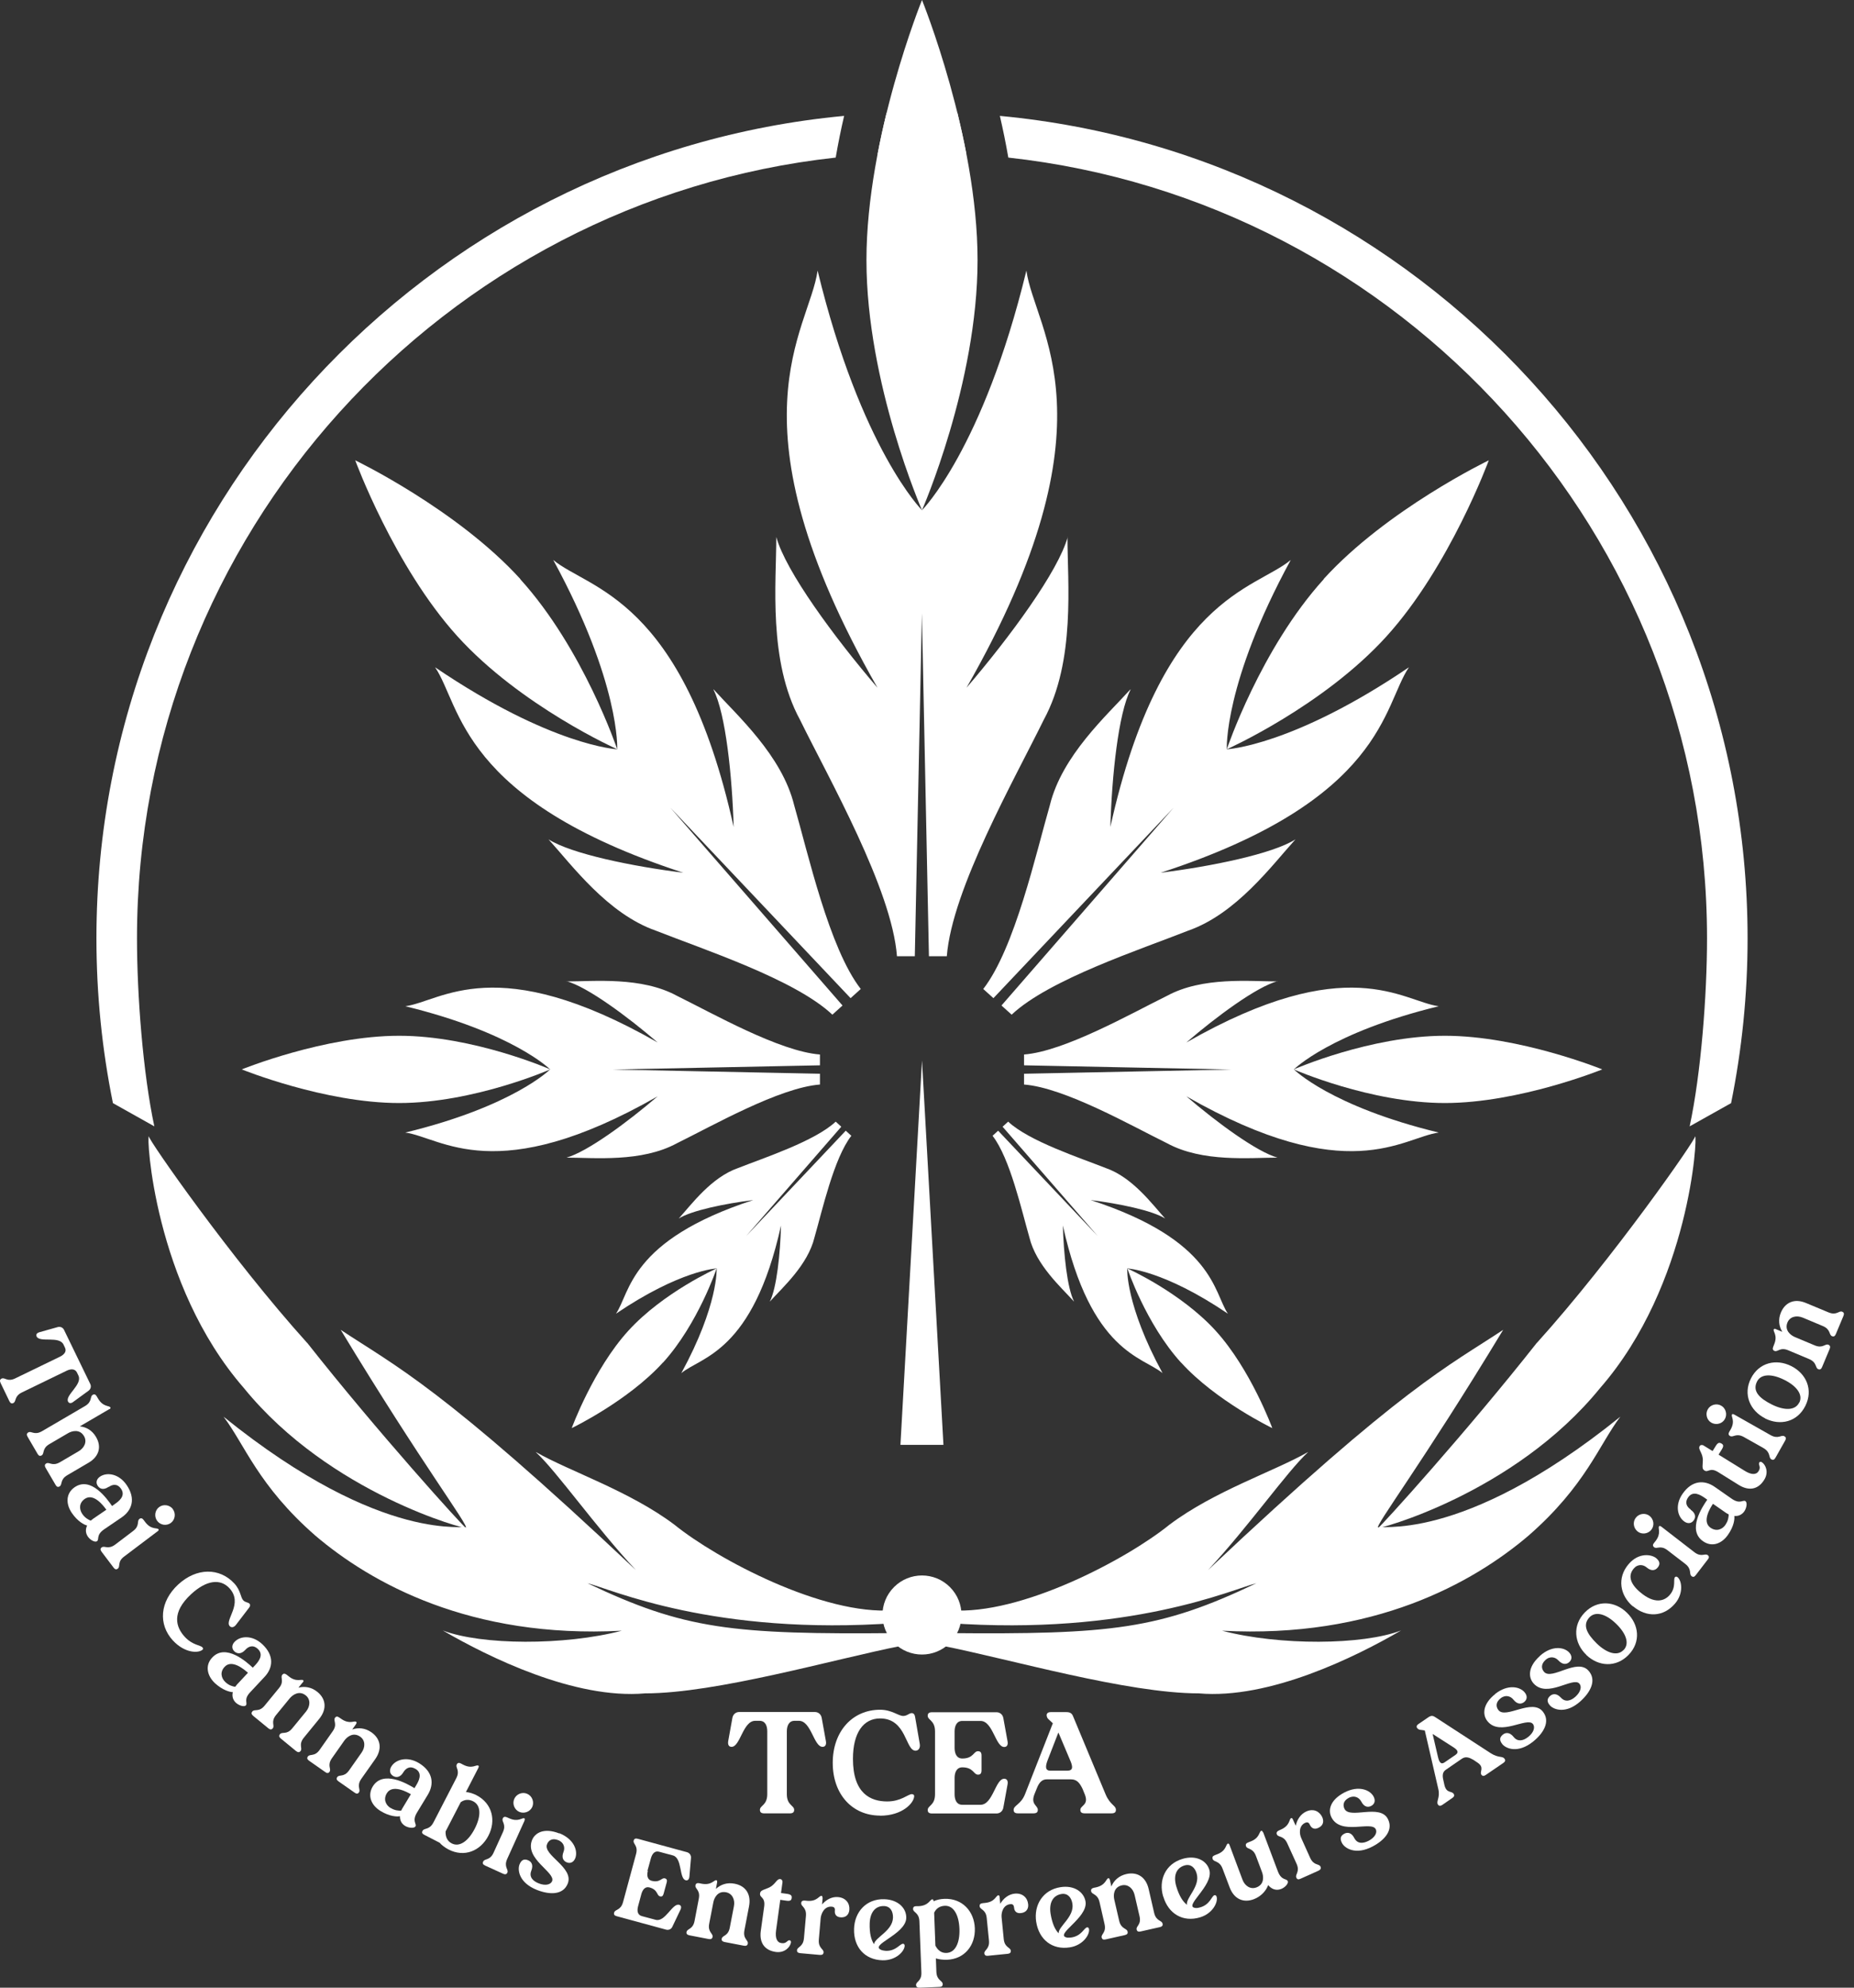 <?xml version="1.0" encoding="UTF-8"?>
<svg xmlns="http://www.w3.org/2000/svg" width="70" height="75" viewBox="0 0 70 75" fill="none">
  <rect x="0" y="0" width="70" height="75" fill="#333333" stroke="none"/>
  <g clip-path="url(#clip0_95_644)">
    <path d="M2.765 52.898C2.686 52.959 2.606 52.959 2.569 52.884C2.452 52.645 3.121 52.243 2.962 51.906L2.906 51.788C2.831 51.639 2.672 51.648 2.522 51.718L0.832 52.538C0.528 52.683 0.626 52.879 0.504 52.94C0.439 52.973 0.392 52.945 0.354 52.87L0.022 52.182C-0.016 52.102 -0.006 52.051 0.059 52.018C0.186 51.957 0.275 52.158 0.579 52.008L2.269 51.189C2.419 51.114 2.527 50.997 2.452 50.847L2.396 50.73C2.232 50.398 1.501 50.67 1.384 50.431C1.347 50.351 1.394 50.295 1.492 50.267L2.175 50.075C2.278 50.047 2.377 50.089 2.419 50.183L3.407 52.219C3.454 52.313 3.425 52.416 3.341 52.477L2.77 52.893L2.765 52.898Z" fill="white"></path>
    <path d="M4.128 53.169L3.013 53.82C3.252 53.843 3.482 53.97 3.627 54.223C3.842 54.588 3.744 54.962 3.337 55.196L2.545 55.66C2.255 55.828 2.367 56.016 2.25 56.086C2.185 56.123 2.138 56.1 2.096 56.025L1.721 55.384C1.679 55.309 1.684 55.257 1.745 55.22C1.866 55.15 1.969 55.342 2.264 55.173L2.967 54.761C3.191 54.63 3.294 54.396 3.173 54.19C3.013 53.914 2.719 53.989 2.569 54.078L1.866 54.489C1.576 54.658 1.689 54.85 1.572 54.916C1.506 54.953 1.459 54.929 1.417 54.855L1.042 54.213C1 54.138 1.005 54.087 1.066 54.049C1.188 53.979 1.291 54.171 1.586 54.003L3.205 53.057C3.496 52.888 3.383 52.701 3.5 52.631C3.566 52.593 3.613 52.617 3.655 52.692L3.702 52.771C3.889 53.094 4.123 53.029 4.165 53.104C4.189 53.141 4.146 53.165 4.128 53.174V53.169Z" fill="white"></path>
    <path d="M4.104 56.1C3.894 56.245 3.758 56.166 3.692 56.067C3.608 55.946 3.641 55.81 3.777 55.716C4.043 55.538 4.493 55.608 4.783 56.035C5.134 56.55 4.985 56.99 4.591 57.257L3.931 57.706C3.617 57.921 3.758 58.09 3.66 58.155C3.585 58.207 3.402 58.108 3.313 57.973C3.22 57.832 3.229 57.687 3.29 57.561C3.177 57.537 2.929 57.406 2.709 57.083C2.475 56.737 2.489 56.339 2.822 56.114C3.435 55.697 4.043 56.554 4.231 56.826L4.329 56.755C4.479 56.653 4.755 56.451 4.573 56.18C4.423 55.96 4.235 56.016 4.109 56.105L4.104 56.1ZM3.107 57.125C3.205 57.27 3.332 57.341 3.426 57.378C3.454 57.355 3.486 57.327 3.514 57.308L4.015 56.966C3.917 56.83 3.543 56.325 3.205 56.554C2.985 56.704 2.981 56.938 3.107 57.125Z" fill="white"></path>
    <path d="M5.954 57.776L4.689 58.731C4.418 58.932 4.558 59.105 4.446 59.19C4.39 59.232 4.338 59.218 4.287 59.148L3.837 58.553C3.786 58.483 3.781 58.431 3.837 58.389C3.95 58.305 4.076 58.483 4.348 58.282L5.022 57.771C5.293 57.57 5.153 57.397 5.265 57.312C5.322 57.27 5.373 57.284 5.425 57.355L5.481 57.429C5.705 57.729 5.925 57.636 5.982 57.701C6.01 57.734 5.968 57.767 5.954 57.776ZM6.525 56.943C6.646 57.106 6.614 57.34 6.454 57.462C6.291 57.584 6.057 57.551 5.935 57.387C5.813 57.224 5.846 56.989 6.005 56.868C6.164 56.746 6.403 56.779 6.525 56.938V56.943Z" fill="white"></path>
    <path d="M6.529 61.901C5.968 61.292 6.033 60.431 6.726 59.789C7.419 59.148 8.29 59.143 8.851 59.752C9.09 60.014 9.081 60.276 9.184 60.384C9.263 60.468 9.366 60.454 9.418 60.51C9.469 60.566 9.432 60.627 9.395 60.674L8.908 61.311C8.828 61.414 8.73 61.419 8.674 61.358C8.463 61.133 9.203 60.51 8.66 59.925C8.322 59.56 7.798 59.616 7.218 60.15C6.459 60.852 6.642 61.4 6.979 61.765C7.264 62.074 7.564 62.074 7.644 62.158C7.672 62.191 7.672 62.228 7.648 62.247C7.498 62.383 6.979 62.388 6.525 61.896L6.529 61.901Z" fill="white"></path>
    <path d="M9.264 62.252C9.09 62.439 8.94 62.392 8.852 62.312C8.744 62.214 8.744 62.069 8.856 61.952C9.076 61.718 9.53 61.69 9.905 62.041C10.359 62.467 10.312 62.93 9.989 63.272L9.446 63.853C9.184 64.129 9.362 64.265 9.282 64.349C9.221 64.415 9.025 64.358 8.903 64.246C8.781 64.129 8.758 63.984 8.791 63.848C8.678 63.848 8.402 63.773 8.116 63.511C7.812 63.225 7.737 62.832 8.014 62.542C8.519 62.003 9.306 62.701 9.544 62.926L9.629 62.837C9.75 62.706 9.975 62.448 9.736 62.219C9.544 62.041 9.371 62.135 9.268 62.247L9.264 62.252ZM8.514 63.474C8.646 63.595 8.781 63.633 8.88 63.647C8.903 63.614 8.926 63.586 8.95 63.558L9.362 63.118C9.235 63.005 8.758 62.593 8.482 62.893C8.299 63.085 8.346 63.319 8.514 63.474Z" fill="white"></path>
    <path d="M11.431 63.478L11.267 63.68C11.501 63.619 11.754 63.656 11.983 63.839C12.311 64.106 12.349 64.49 12.054 64.855L11.473 65.566C11.258 65.829 11.436 65.964 11.347 66.072C11.3 66.128 11.248 66.124 11.178 66.072L10.602 65.599C10.537 65.543 10.523 65.496 10.57 65.435C10.659 65.328 10.827 65.473 11.038 65.21L11.553 64.583C11.717 64.382 11.731 64.124 11.548 63.975C11.3 63.773 11.052 63.947 10.939 64.082L10.425 64.71C10.209 64.972 10.387 65.108 10.298 65.215C10.251 65.271 10.2 65.267 10.134 65.215L9.558 64.742C9.493 64.686 9.479 64.639 9.526 64.579C9.615 64.471 9.783 64.616 9.994 64.354L10.532 63.698C10.748 63.436 10.57 63.3 10.659 63.193C10.705 63.137 10.757 63.141 10.827 63.193L10.897 63.249C11.188 63.488 11.38 63.343 11.445 63.399C11.478 63.427 11.445 63.464 11.436 63.478H11.431Z" fill="white"></path>
    <path d="M13.449 65.047L13.299 65.257C13.528 65.178 13.786 65.197 14.025 65.365C14.371 65.609 14.437 65.988 14.17 66.372L13.641 67.121C13.449 67.397 13.632 67.519 13.552 67.631C13.51 67.692 13.458 67.692 13.388 67.64L12.779 67.214C12.709 67.163 12.691 67.116 12.733 67.055C12.812 66.943 12.99 67.074 13.182 66.798L13.65 66.133C13.8 65.922 13.795 65.665 13.599 65.529C13.336 65.346 13.102 65.534 12.999 65.679L12.531 66.344C12.339 66.62 12.522 66.742 12.442 66.854C12.4 66.915 12.349 66.915 12.278 66.863L11.67 66.437C11.6 66.386 11.581 66.339 11.623 66.278C11.703 66.166 11.88 66.297 12.072 66.021L12.559 65.328C12.756 65.052 12.569 64.93 12.648 64.817C12.691 64.757 12.742 64.757 12.812 64.808L12.887 64.859C13.196 65.075 13.374 64.916 13.444 64.967C13.482 64.991 13.454 65.033 13.444 65.047H13.449Z" fill="white"></path>
    <path d="M15.687 66.746C15.462 66.611 15.312 66.737 15.232 66.868C15.101 67.088 14.947 67.074 14.844 67.013C14.718 66.938 14.69 66.798 14.774 66.657C14.938 66.386 15.378 66.26 15.818 66.526C16.351 66.849 16.398 67.313 16.155 67.716L15.743 68.394C15.546 68.722 15.743 68.816 15.687 68.914C15.64 68.994 15.434 68.98 15.293 68.895C15.148 68.806 15.097 68.671 15.101 68.53C14.989 68.554 14.708 68.54 14.376 68.338C14.015 68.123 13.866 67.753 14.072 67.411C14.455 66.779 15.368 67.299 15.649 67.472L15.71 67.369C15.804 67.215 15.972 66.915 15.691 66.746H15.687ZM14.755 68.221C14.905 68.315 15.045 68.324 15.148 68.32C15.167 68.282 15.181 68.249 15.2 68.221L15.513 67.701C15.368 67.617 14.816 67.313 14.605 67.664C14.469 67.889 14.558 68.109 14.755 68.226V68.221Z" fill="white"></path>
    <path d="M18.065 66.699L17.592 67.617C17.723 67.631 17.854 67.668 17.99 67.738C18.594 68.052 18.735 68.703 18.439 69.269C18.145 69.836 17.536 70.098 16.932 69.784C16.792 69.709 16.67 69.616 16.6 69.531L16.019 69.232C15.944 69.194 15.916 69.148 15.954 69.082C16.019 68.96 16.211 69.063 16.366 68.764L17.227 67.097C17.381 66.797 17.185 66.699 17.246 66.577C17.279 66.512 17.33 66.502 17.41 66.545L17.489 66.587C17.822 66.76 17.981 66.577 18.056 66.62C18.093 66.638 18.074 66.68 18.06 66.699H18.065ZM17.054 69.555C17.349 69.709 17.681 69.471 17.924 69.002C18.163 68.539 18.168 68.127 17.873 67.972C17.695 67.879 17.536 67.902 17.395 68.001L16.824 69.105C16.815 69.311 16.89 69.471 17.054 69.555Z" fill="white"></path>
    <path d="M19.806 68.694L19.151 70.14C19.011 70.449 19.212 70.533 19.156 70.66C19.128 70.725 19.072 70.735 18.997 70.702L18.318 70.393C18.238 70.356 18.21 70.313 18.243 70.243C18.299 70.117 18.5 70.21 18.636 69.906L18.987 69.134C19.128 68.825 18.926 68.74 18.983 68.614C19.011 68.548 19.067 68.539 19.142 68.572L19.226 68.609C19.568 68.764 19.718 68.576 19.793 68.609C19.83 68.628 19.811 68.67 19.802 68.689L19.806 68.694ZM19.91 67.687C20.097 67.771 20.176 67.996 20.097 68.179C20.012 68.366 19.788 68.445 19.605 68.366C19.418 68.282 19.334 68.057 19.418 67.874C19.502 67.687 19.727 67.603 19.91 67.687Z" fill="white"></path>
    <path d="M21.117 69.171C21.684 69.396 21.824 69.845 21.721 70.112C21.66 70.266 21.534 70.327 21.398 70.271C21.286 70.224 21.183 70.112 21.277 69.873C21.337 69.724 21.3 69.522 21.075 69.433C20.837 69.34 20.705 69.452 20.654 69.588C20.49 70 21.679 70.463 21.436 71.072C21.263 71.507 20.757 71.502 20.27 71.311C19.587 71.039 19.535 70.552 19.615 70.351C19.689 70.163 19.802 70.135 19.938 70.192C20.05 70.238 20.153 70.351 20.059 70.59C19.97 70.814 20.111 70.974 20.336 71.062C20.579 71.161 20.79 71.119 20.846 70.978C20.977 70.646 19.807 70.145 20.087 69.433C20.195 69.162 20.532 68.951 21.117 69.18V69.171Z" fill="white"></path>
    <path d="M24.46 70.595C24.418 70.758 24.437 70.918 24.596 70.965C24.924 71.053 24.975 70.838 25.106 70.876C25.176 70.894 25.195 70.946 25.172 71.03L25.055 71.456C25.031 71.54 24.994 71.573 24.919 71.554C24.783 71.517 24.849 71.306 24.521 71.217C24.357 71.175 24.264 71.302 24.217 71.461L24.09 71.934C24.048 72.097 24.067 72.252 24.231 72.299L24.755 72.439C25.116 72.538 25.387 71.802 25.64 71.873C25.724 71.896 25.733 71.971 25.691 72.06L25.387 72.697C25.345 72.795 25.247 72.837 25.144 72.809L23.285 72.303C23.201 72.28 23.168 72.243 23.187 72.168C23.224 72.032 23.435 72.097 23.524 71.77L24.015 69.958C24.104 69.635 23.889 69.579 23.926 69.448C23.945 69.377 23.997 69.359 24.081 69.382L25.939 69.888C26.038 69.916 26.099 70.005 26.089 70.108L26.029 70.81C26.019 70.908 25.972 70.969 25.888 70.946C25.635 70.876 25.766 70.108 25.406 70.01L24.881 69.869C24.718 69.827 24.624 69.953 24.577 70.112L24.446 70.59L24.46 70.595Z" fill="white"></path>
    <path d="M27.077 71.02L27.03 71.273C27.208 71.109 27.447 71.02 27.737 71.077C28.154 71.156 28.369 71.475 28.28 71.933L28.107 72.832C28.042 73.165 28.262 73.202 28.234 73.338C28.22 73.408 28.173 73.431 28.088 73.417L27.358 73.277C27.274 73.258 27.236 73.221 27.25 73.15C27.279 73.015 27.494 73.062 27.555 72.729L27.709 71.933C27.761 71.68 27.648 71.446 27.414 71.4C27.101 71.339 26.965 71.606 26.932 71.784L26.778 72.579C26.712 72.912 26.932 72.949 26.904 73.085C26.89 73.155 26.843 73.179 26.759 73.165L26.029 73.024C25.944 73.005 25.907 72.968 25.921 72.898C25.949 72.762 26.164 72.809 26.225 72.476L26.384 71.643C26.45 71.311 26.23 71.273 26.258 71.137C26.272 71.067 26.319 71.044 26.403 71.058L26.492 71.077C26.862 71.147 26.96 70.931 27.044 70.945C27.087 70.955 27.077 71.002 27.073 71.02H27.077Z" fill="white"></path>
    <path d="M29.811 73.212C29.858 73.216 29.867 73.263 29.863 73.296C29.839 73.455 29.638 73.698 29.292 73.652C28.861 73.591 28.664 73.296 28.725 72.856L28.852 71.943C28.903 71.568 28.674 71.615 28.697 71.447C28.697 71.418 28.706 71.395 28.721 71.381C28.753 71.325 28.833 71.306 29.006 71.236C29.282 71.124 29.315 70.88 29.465 70.903C29.53 70.913 29.549 70.983 29.544 71.02L29.488 71.428L29.722 71.46C29.881 71.484 29.9 71.54 29.891 71.615C29.881 71.695 29.849 71.741 29.69 71.718L29.46 71.685L29.301 72.842C29.264 73.118 29.329 73.296 29.507 73.319C29.708 73.347 29.713 73.197 29.821 73.212H29.811Z" fill="white"></path>
    <path d="M31.061 71.601L31.038 71.859C31.197 71.676 31.412 71.559 31.646 71.582C31.946 71.61 32.091 71.83 32.068 72.064C32.058 72.181 31.993 72.364 31.731 72.345C31.562 72.331 31.511 72.214 31.52 72.111C31.529 72.032 31.525 71.952 31.403 71.943C31.127 71.919 31.005 72.2 30.986 72.373L30.916 73.183C30.888 73.52 31.108 73.534 31.094 73.67C31.089 73.745 31.043 73.769 30.953 73.764L30.214 73.698C30.13 73.689 30.087 73.656 30.092 73.586C30.106 73.45 30.322 73.469 30.354 73.137L30.429 72.294C30.457 71.957 30.237 71.943 30.251 71.807C30.256 71.732 30.303 71.709 30.387 71.713L30.476 71.723C30.851 71.755 30.925 71.526 31.014 71.535C31.056 71.535 31.052 71.587 31.052 71.61L31.061 71.601Z" fill="white"></path>
    <path d="M32.246 72.781C32.264 72.144 32.705 71.643 33.383 71.662C33.908 71.676 34.226 71.999 34.217 72.369C34.198 73.006 32.761 73.394 33.299 73.586C33.35 73.6 33.402 73.605 33.453 73.61C33.833 73.619 33.983 73.338 34.095 73.343C34.142 73.343 34.16 73.39 34.156 73.422C34.151 73.628 33.823 73.98 33.318 73.966C32.639 73.947 32.227 73.46 32.246 72.786V72.781ZM32.999 73.362C33.032 73.099 33.702 72.865 33.716 72.355C33.72 72.121 33.617 71.929 33.379 71.92C33.056 71.91 32.85 72.149 32.836 72.575C32.826 72.95 32.892 73.198 32.999 73.357V73.362Z" fill="white"></path>
    <path d="M35.251 71.737C35.368 71.685 35.509 71.652 35.659 71.648C36.337 71.624 36.782 72.121 36.806 72.757C36.829 73.399 36.426 73.923 35.748 73.947C35.588 73.951 35.434 73.928 35.336 73.895L35.354 74.401C35.368 74.738 35.588 74.724 35.593 74.864C35.593 74.939 35.556 74.972 35.467 74.972L34.722 75C34.638 75 34.591 74.976 34.587 74.901C34.582 74.761 34.802 74.761 34.788 74.424L34.713 72.495C34.699 72.158 34.479 72.172 34.474 72.032C34.474 71.957 34.512 71.924 34.601 71.924H34.69C35.064 71.905 35.111 71.671 35.2 71.666C35.242 71.666 35.247 71.713 35.247 71.737H35.251ZM35.738 73.689C36.071 73.675 36.244 73.305 36.225 72.781C36.206 72.256 36.005 71.896 35.673 71.91C35.476 71.919 35.345 72.013 35.27 72.172L35.317 73.413C35.41 73.595 35.551 73.698 35.738 73.689Z" fill="white"></path>
    <path d="M37.691 71.512C37.733 71.512 37.737 71.554 37.742 71.577L37.765 71.835C37.887 71.629 38.079 71.474 38.313 71.451C38.613 71.423 38.795 71.61 38.819 71.849C38.833 71.966 38.8 72.158 38.538 72.186C38.369 72.205 38.299 72.097 38.29 71.994C38.28 71.915 38.266 71.835 38.145 71.849C37.868 71.877 37.798 72.177 37.817 72.35L37.897 73.16C37.929 73.497 38.149 73.469 38.163 73.605C38.168 73.68 38.131 73.712 38.046 73.722L37.307 73.796C37.222 73.806 37.175 73.778 37.166 73.708C37.152 73.572 37.372 73.553 37.339 73.216L37.255 72.373C37.222 72.036 37.002 72.064 36.988 71.929C36.979 71.854 37.021 71.821 37.105 71.811L37.194 71.802C37.569 71.765 37.602 71.526 37.686 71.517L37.691 71.512Z" fill="white"></path>
    <path d="M39.123 72.519C39.025 71.891 39.367 71.315 40.036 71.208C40.551 71.124 40.925 71.386 40.986 71.751C41.085 72.378 39.746 73.024 40.307 73.113C40.359 73.113 40.41 73.113 40.462 73.104C40.837 73.043 40.935 72.739 41.042 72.725C41.089 72.715 41.113 72.757 41.117 72.79C41.15 72.996 40.893 73.399 40.396 73.478C39.727 73.586 39.226 73.183 39.123 72.514V72.519ZM39.97 72.949C39.956 72.687 40.57 72.331 40.49 71.83C40.453 71.601 40.317 71.428 40.078 71.465C39.76 71.517 39.601 71.788 39.666 72.21C39.727 72.579 39.835 72.814 39.97 72.949Z" fill="white"></path>
    <path d="M41.904 70.927L41.96 71.18C42.054 70.96 42.241 70.777 42.527 70.712C42.939 70.618 43.266 70.824 43.369 71.278L43.575 72.172C43.65 72.5 43.865 72.448 43.894 72.584C43.912 72.654 43.875 72.697 43.791 72.715L43.065 72.879C42.981 72.898 42.934 72.879 42.915 72.809C42.882 72.673 43.102 72.631 43.023 72.299L42.84 71.507C42.784 71.255 42.587 71.086 42.358 71.138C42.044 71.208 42.03 71.507 42.072 71.681L42.255 72.472C42.33 72.8 42.545 72.748 42.573 72.884C42.592 72.954 42.555 72.996 42.47 73.015L41.745 73.179C41.66 73.198 41.614 73.179 41.595 73.109C41.562 72.973 41.778 72.931 41.703 72.598L41.515 71.774C41.441 71.447 41.225 71.498 41.197 71.362C41.183 71.292 41.216 71.25 41.3 71.231L41.389 71.213C41.754 71.128 41.759 70.889 41.843 70.871C41.885 70.861 41.895 70.908 41.899 70.927H41.904Z" fill="white"></path>
    <path d="M43.917 71.559C43.734 70.95 43.997 70.332 44.647 70.14C45.148 69.99 45.556 70.196 45.659 70.552C45.841 71.161 44.596 71.98 45.172 71.994C45.223 71.994 45.275 71.98 45.326 71.966C45.691 71.858 45.748 71.54 45.851 71.512C45.897 71.498 45.925 71.535 45.935 71.568C45.996 71.765 45.794 72.2 45.312 72.345C44.661 72.542 44.114 72.21 43.922 71.564L43.917 71.559ZM44.816 71.873C44.764 71.61 45.326 71.18 45.181 70.693C45.116 70.468 44.956 70.318 44.722 70.388C44.413 70.482 44.292 70.772 44.413 71.18C44.521 71.54 44.661 71.755 44.816 71.873Z" fill="white"></path>
    <path d="M47.695 69.143L48.248 70.613C48.383 70.969 48.58 70.871 48.622 70.983C48.655 71.067 48.519 71.222 48.365 71.278C48.168 71.353 47.995 71.269 47.882 71.128C47.803 71.348 47.602 71.564 47.339 71.662C46.941 71.812 46.59 71.653 46.426 71.213L46.16 70.51C46.042 70.197 45.837 70.276 45.785 70.145C45.762 70.075 45.785 70.033 45.869 70L45.954 69.967C46.305 69.836 46.277 69.597 46.356 69.565C46.398 69.551 46.412 69.593 46.422 69.616L46.909 70.918C46.998 71.161 47.213 71.302 47.438 71.217C47.737 71.105 47.714 70.805 47.648 70.637L47.419 70.028C47.302 69.714 47.096 69.794 47.044 69.663C47.021 69.593 47.044 69.551 47.129 69.518L47.213 69.485C47.564 69.354 47.536 69.115 47.616 69.082C47.658 69.068 47.672 69.111 47.681 69.134L47.695 69.143Z" fill="white"></path>
    <path d="M48.814 68.652L48.922 68.891C48.973 68.656 49.104 68.45 49.32 68.352C49.596 68.226 49.825 68.352 49.924 68.567C49.97 68.675 50.008 68.867 49.764 68.975C49.61 69.045 49.512 68.965 49.465 68.872C49.432 68.797 49.39 68.731 49.282 68.778C49.029 68.891 49.057 69.2 49.132 69.359L49.465 70.098C49.605 70.407 49.802 70.309 49.858 70.435C49.886 70.501 49.858 70.548 49.783 70.585L49.104 70.889C49.025 70.927 48.973 70.918 48.945 70.847C48.889 70.721 49.09 70.632 48.955 70.328L48.603 69.555C48.463 69.246 48.266 69.34 48.21 69.218C48.182 69.153 48.21 69.106 48.285 69.068L48.369 69.031C48.711 68.876 48.669 68.642 48.744 68.605C48.781 68.586 48.805 68.628 48.814 68.652Z" fill="white"></path>
    <path d="M50.757 67.636C51.295 67.355 51.731 67.537 51.862 67.79C51.941 67.94 51.904 68.071 51.773 68.141C51.665 68.198 51.511 68.202 51.394 67.973C51.319 67.832 51.141 67.725 50.925 67.837C50.701 67.954 50.701 68.132 50.766 68.258C50.972 68.647 52.101 68.052 52.4 68.633C52.616 69.045 52.288 69.429 51.824 69.672C51.174 70.014 50.766 69.733 50.668 69.541C50.574 69.363 50.626 69.26 50.757 69.19C50.865 69.134 51.019 69.129 51.136 69.359C51.248 69.574 51.459 69.569 51.675 69.457C51.909 69.335 52.012 69.148 51.941 69.017C51.773 68.698 50.63 69.26 50.275 68.581C50.139 68.324 50.195 67.931 50.757 67.636Z" fill="white"></path>
    <path d="M53.51 65.21C53.468 65.15 53.486 65.098 53.557 65.051L53.941 64.789C54.067 64.705 54.137 64.761 54.198 64.798L56.281 66.151C56.581 66.343 56.726 66.25 56.806 66.362C56.848 66.423 56.829 66.475 56.759 66.521L56.094 66.975C56.024 67.022 55.972 67.022 55.93 66.961C55.851 66.849 56.071 66.69 55.771 66.498L55.631 66.404C55.476 66.315 55.336 66.259 55.186 66.367L54.587 66.779C54.46 66.863 54.456 67.004 54.493 67.158L54.535 67.35C54.61 67.673 54.807 67.57 54.882 67.682C54.924 67.743 54.905 67.795 54.835 67.841L54.456 68.104C54.385 68.15 54.329 68.15 54.292 68.09C54.212 67.977 54.381 67.832 54.306 67.509L53.795 65.295C53.66 65.267 53.566 65.285 53.514 65.21H53.51ZM54.535 66.503L54.952 66.217C55.097 66.119 55.022 66.03 54.9 65.945L54.09 65.426L54.292 66.292C54.334 66.47 54.395 66.596 54.535 66.503Z" fill="white"></path>
    <path d="M56.45 63.918C56.927 63.539 57.391 63.638 57.569 63.862C57.676 63.993 57.662 64.129 57.545 64.223C57.452 64.298 57.297 64.33 57.138 64.129C57.04 64.003 56.843 63.932 56.656 64.082C56.455 64.241 56.487 64.415 56.576 64.527C56.852 64.874 57.845 64.073 58.252 64.583C58.542 64.948 58.29 65.388 57.882 65.716C57.307 66.175 56.857 65.978 56.721 65.81C56.595 65.651 56.628 65.543 56.745 65.449C56.838 65.374 56.993 65.342 57.152 65.543C57.302 65.73 57.513 65.688 57.7 65.538C57.906 65.374 57.971 65.173 57.878 65.051C57.653 64.77 56.637 65.538 56.16 64.944C55.977 64.719 55.958 64.316 56.45 63.923V63.918Z" fill="white"></path>
    <path d="M58.14 62.481C58.594 62.074 59.057 62.144 59.249 62.355C59.362 62.481 59.357 62.617 59.249 62.715C59.16 62.795 59.011 62.837 58.837 62.65C58.73 62.532 58.528 62.472 58.35 62.636C58.163 62.809 58.205 62.977 58.299 63.085C58.594 63.413 59.54 62.551 59.975 63.038C60.289 63.385 60.064 63.839 59.675 64.19C59.132 64.681 58.669 64.513 58.524 64.354C58.388 64.204 58.416 64.091 58.524 63.993C58.613 63.914 58.763 63.871 58.936 64.059C59.1 64.237 59.306 64.18 59.483 64.021C59.68 63.843 59.732 63.637 59.629 63.525C59.39 63.258 58.421 64.087 57.906 63.525C57.709 63.31 57.667 62.912 58.135 62.49L58.14 62.481Z" fill="white"></path>
    <path d="M59.891 62.439C59.432 61.999 59.362 61.33 59.835 60.843C60.307 60.356 60.972 60.407 61.426 60.852C61.885 61.297 61.96 61.957 61.487 62.444C61.014 62.931 60.35 62.884 59.891 62.444V62.439ZM61.3 62.261C61.534 62.022 61.398 61.634 61.019 61.269C60.645 60.904 60.251 60.782 60.017 61.02C59.732 61.316 59.919 61.653 60.293 62.018C60.673 62.383 61.066 62.5 61.295 62.261H61.3Z" fill="white"></path>
    <path d="M61.646 60.609C61.164 60.197 61.047 59.537 61.487 59.022C61.88 58.558 62.372 58.656 62.536 58.797C62.69 58.928 62.676 59.045 62.583 59.153C62.503 59.246 62.363 59.307 62.166 59.139C62.044 59.036 61.838 59.003 61.684 59.185C61.473 59.434 61.525 59.738 61.923 60.075C62.466 60.538 62.84 60.417 63.046 60.178C63.294 59.888 63.168 59.593 63.238 59.513C63.271 59.476 63.313 59.49 63.341 59.513C63.5 59.649 63.571 60.122 63.243 60.506C62.803 61.021 62.166 61.039 61.651 60.604L61.646 60.609Z" fill="white"></path>
    <path d="M61.764 57.266C61.885 57.107 62.124 57.074 62.283 57.2C62.442 57.327 62.475 57.561 62.349 57.72C62.227 57.879 61.988 57.912 61.829 57.786C61.67 57.659 61.637 57.425 61.764 57.266ZM62.719 57.599L63.973 58.568C64.24 58.774 64.371 58.596 64.479 58.68C64.535 58.727 64.535 58.778 64.479 58.844L64.025 59.434C63.973 59.504 63.922 59.518 63.866 59.471C63.758 59.387 63.894 59.214 63.627 59.008L62.957 58.493C62.691 58.287 62.559 58.465 62.452 58.38C62.396 58.334 62.396 58.282 62.452 58.216L62.508 58.146C62.737 57.847 62.587 57.659 62.639 57.594C62.667 57.561 62.705 57.589 62.719 57.603V57.599Z" fill="white"></path>
    <path d="M63.833 56.966C64.043 57.111 64.02 57.266 63.95 57.364C63.866 57.486 63.725 57.505 63.594 57.411C63.332 57.228 63.233 56.784 63.529 56.362C63.884 55.852 64.348 55.833 64.736 56.1L65.387 56.554C65.701 56.77 65.808 56.578 65.902 56.643C65.977 56.695 65.949 56.896 65.855 57.032C65.757 57.168 65.617 57.214 65.481 57.2C65.499 57.313 65.467 57.594 65.242 57.912C65.003 58.258 64.629 58.385 64.301 58.155C63.692 57.734 64.273 56.854 64.46 56.587L64.362 56.517C64.212 56.414 63.926 56.231 63.739 56.498C63.589 56.714 63.706 56.868 63.833 56.957V56.966ZM65.148 57.528C65.251 57.383 65.265 57.242 65.27 57.144C65.237 57.126 65.2 57.107 65.172 57.088L64.675 56.742C64.582 56.882 64.245 57.411 64.582 57.645C64.797 57.795 65.022 57.72 65.153 57.528H65.148Z" fill="white"></path>
    <path d="M66.422 55.187C66.445 55.145 66.492 55.154 66.52 55.173C66.656 55.257 66.796 55.543 66.609 55.838C66.38 56.208 66.028 56.264 65.654 56.034L64.872 55.547C64.554 55.351 64.498 55.576 64.357 55.487C64.334 55.473 64.315 55.454 64.306 55.44C64.268 55.384 64.282 55.309 64.292 55.121C64.306 54.822 64.095 54.695 64.174 54.564C64.207 54.508 64.282 54.522 64.31 54.536L64.661 54.752L64.783 54.555C64.867 54.419 64.928 54.429 64.994 54.466C65.064 54.508 65.092 54.555 65.008 54.691L64.886 54.887L65.879 55.501C66.113 55.646 66.305 55.66 66.398 55.51C66.506 55.337 66.37 55.276 66.426 55.182L66.422 55.187Z" fill="white"></path>
    <path d="M64.479 53.178C64.577 53.001 64.811 52.94 64.984 53.038C65.162 53.136 65.223 53.37 65.125 53.544C65.027 53.722 64.797 53.782 64.619 53.684C64.441 53.586 64.38 53.352 64.479 53.178ZM65.471 53.37L66.852 54.152C67.147 54.316 67.25 54.124 67.372 54.194C67.438 54.232 67.442 54.283 67.4 54.358L67.035 55.004C66.993 55.079 66.946 55.103 66.88 55.065C66.759 54.995 66.871 54.808 66.581 54.639L65.841 54.222C65.546 54.059 65.443 54.251 65.322 54.185C65.256 54.148 65.251 54.096 65.293 54.021L65.34 53.942C65.528 53.614 65.35 53.45 65.392 53.375C65.415 53.338 65.453 53.361 65.471 53.375V53.37Z" fill="white"></path>
    <path d="M66.642 53.516C66.075 53.23 65.804 52.617 66.108 52.013C66.412 51.409 67.063 51.26 67.63 51.545C68.201 51.831 68.468 52.439 68.163 53.048C67.859 53.657 67.213 53.806 66.642 53.521V53.516ZM67.934 52.926C68.084 52.631 67.84 52.299 67.367 52.065C66.899 51.831 66.487 51.831 66.338 52.13C66.155 52.495 66.431 52.762 66.899 52.996C67.372 53.23 67.779 53.226 67.929 52.926H67.934Z" fill="white"></path>
    <path d="M67.054 50.154L67.293 50.253C67.166 50.047 67.129 49.789 67.241 49.522C67.405 49.134 67.761 48.984 68.191 49.167L69.034 49.518C69.348 49.649 69.427 49.443 69.554 49.494C69.624 49.522 69.633 49.574 69.601 49.654L69.315 50.337C69.282 50.417 69.235 50.445 69.17 50.417C69.043 50.365 69.132 50.164 68.819 50.033L68.07 49.719C67.831 49.621 67.583 49.677 67.489 49.897C67.367 50.192 67.602 50.379 67.765 50.449L68.514 50.763C68.823 50.894 68.908 50.688 69.034 50.74C69.1 50.768 69.114 50.819 69.081 50.899L68.795 51.582C68.763 51.662 68.716 51.69 68.65 51.662C68.524 51.611 68.613 51.409 68.299 51.278L67.517 50.95C67.208 50.819 67.124 51.025 66.998 50.974C66.932 50.946 66.918 50.894 66.951 50.815L66.984 50.73C67.129 50.384 66.937 50.243 66.969 50.164C66.988 50.126 67.03 50.14 67.049 50.15L67.054 50.154Z" fill="white"></path>
    <path d="M36.909 9.817C36.909 14.466 34.811 19.251 34.811 19.251C34.811 19.251 32.714 14.466 32.714 9.817C32.714 5.169 34.811 0 34.811 0C34.811 0 36.909 5.169 36.909 9.817Z" fill="white"></path>
    <path d="M40.312 20.262C39.961 21.549 38.13 24.04 36.492 25.95C42.26 15.861 39.062 12.472 38.753 10.21C37.115 16.952 34.811 19.251 34.811 19.251C34.811 19.251 32.508 16.952 30.869 10.21C30.556 12.472 27.363 15.861 33.13 25.95C31.492 24.04 29.661 21.549 29.31 20.262C29.31 21.975 28.997 24.939 30.204 27.158C31.295 29.377 33.674 33.548 33.866 36.081H34.54L34.807 23.146L35.073 36.081H35.748C35.944 33.548 38.318 29.382 39.409 27.158C40.617 24.939 40.303 21.975 40.303 20.262H40.312Z" fill="white"></path>
    <path d="M19.643 21.854C22.03 24.485 23.304 28.272 23.304 28.272C23.304 28.272 19.657 26.643 17.269 24.007C14.882 21.372 13.412 17.369 13.412 17.369C13.412 17.369 17.255 19.218 19.647 21.849L19.643 21.854Z" fill="white"></path>
    <path d="M26.937 26.02C27.4 26.928 27.644 29.283 27.7 31.203C25.776 22.523 22.227 22.247 20.888 21.128C23.426 25.786 23.304 28.272 23.304 28.272C23.304 28.272 20.818 28.155 16.427 25.178C17.41 26.619 17.344 30.178 25.799 32.93C23.889 32.692 21.572 32.219 20.71 31.671C21.59 32.64 22.939 34.48 24.765 35.117C26.525 35.814 30.013 36.952 31.427 38.286L31.81 37.94L25.312 30.477L32.115 37.663L32.499 37.317C31.305 35.782 30.509 32.2 29.985 30.384C29.526 28.506 27.826 26.989 26.946 26.016L26.937 26.02Z" fill="white"></path>
    <path d="M49.98 21.854C47.592 24.485 46.319 28.272 46.319 28.272C46.319 28.272 49.966 26.643 52.353 24.007C54.741 21.372 56.211 17.369 56.211 17.369C56.211 17.369 52.367 19.218 49.975 21.849L49.98 21.854Z" fill="white"></path>
    <path d="M42.686 26.02C42.222 26.928 41.979 29.283 41.923 31.203C43.847 22.523 47.396 22.247 48.734 21.128C46.197 25.786 46.319 28.272 46.319 28.272C46.319 28.272 48.805 28.155 53.196 25.178C52.213 26.619 52.279 30.178 43.824 32.93C45.734 32.692 48.051 32.219 48.912 31.671C48.032 32.64 46.684 34.48 44.858 35.117C43.098 35.814 39.61 36.952 38.196 38.286L37.812 37.94L44.31 30.477L37.508 37.663L37.124 37.317C38.318 35.782 39.114 32.2 39.638 30.384C40.097 28.506 41.796 26.989 42.676 26.016L42.686 26.02Z" fill="white"></path>
    <path d="M11.595 50.664C14.245 54.026 17.522 57.64 17.592 57.654C17.681 57.729 12.47 56.386 9.207 52.373C5.799 48.464 5.523 42.79 5.621 42.879C5.588 42.982 8.725 47.49 11.595 50.669V50.664Z" fill="white"></path>
    <path d="M20.233 54.794C21.029 55.529 22.475 57.603 24.006 59.241C16.647 52.303 14.924 51.545 12.864 50.178C15.958 55.29 17.719 57.579 17.588 57.65C17.705 57.481 14.549 58.385 8.44 53.455C9.236 54.499 9.746 56.058 11.909 57.945C14.001 59.724 17.751 61.835 23.477 61.531C21.309 62.097 18.168 62.078 16.717 61.521C18.44 62.523 21.693 64.129 24.357 63.895C27.054 63.895 31.492 62.603 34.025 62.102C33.987 61.938 33.95 61.755 33.917 61.62C27.616 61.681 25.832 61.475 22.18 59.738C23.065 59.958 26.956 61.737 33.838 61.24C33.809 61.109 33.767 60.927 33.73 60.758C31.08 60.96 27.068 58.829 25.467 57.533C23.767 56.255 21.501 55.515 20.233 54.789V54.794Z" fill="white"></path>
    <path d="M58.028 50.664C55.378 54.026 52.101 57.64 52.031 57.654C51.941 57.729 57.152 56.386 60.415 52.373C63.824 48.464 64.1 42.79 64.001 42.879C64.034 42.982 60.898 47.49 58.028 50.669V50.664Z" fill="white"></path>
    <path d="M49.385 54.794C48.589 55.529 47.143 57.603 45.612 59.241C52.971 52.303 54.694 51.545 56.754 50.178C53.66 55.29 51.899 57.579 52.03 57.65C51.913 57.481 55.069 58.385 61.178 53.455C60.383 54.499 59.872 56.058 57.709 57.945C55.617 59.724 51.867 61.835 46.141 61.531C48.309 62.097 51.45 62.078 52.901 61.521C51.178 62.523 47.925 64.129 45.261 63.895C42.564 63.895 38.126 62.603 35.593 62.102C35.631 61.938 35.668 61.755 35.701 61.62C42.002 61.681 43.786 61.475 47.438 59.738C46.553 59.958 42.662 61.737 35.78 61.24C35.809 61.109 35.851 60.927 35.888 60.758C38.538 60.96 42.55 58.829 44.151 57.533C45.851 56.255 48.117 55.515 49.385 54.789V54.794Z" fill="white"></path>
    <path d="M44.587 51.41C43.266 49.953 42.564 47.861 42.564 47.861C42.564 47.861 44.582 48.764 45.902 50.216C47.222 51.667 48.037 53.886 48.037 53.886C48.037 53.886 45.911 52.865 44.591 51.41H44.587Z" fill="white"></path>
    <path d="M40.551 49.106C40.294 48.605 40.158 47.303 40.13 46.241C41.192 51.039 43.154 51.194 43.894 51.812C42.489 49.237 42.559 47.861 42.559 47.861C42.559 47.861 43.936 47.926 46.361 49.569C45.818 48.774 45.855 46.803 41.178 45.281C42.232 45.412 43.514 45.674 43.992 45.979C43.505 45.44 42.761 44.424 41.749 44.073C40.776 43.689 38.847 43.057 38.065 42.322L37.854 42.514L41.445 46.639L37.686 42.664L37.475 42.856C38.135 43.703 38.575 45.684 38.866 46.69C39.118 47.73 40.059 48.568 40.546 49.106H40.551Z" fill="white"></path>
    <path d="M25.036 51.41C26.356 49.953 27.058 47.861 27.058 47.861C27.058 47.861 25.041 48.764 23.72 50.216C22.4 51.667 21.586 53.886 21.586 53.886C21.586 53.886 23.711 52.865 25.031 51.41H25.036Z" fill="white"></path>
    <path d="M29.067 49.106C29.324 48.605 29.46 47.303 29.488 46.241C28.425 51.039 26.464 51.194 25.724 51.812C27.129 49.237 27.058 47.861 27.058 47.861C27.058 47.861 25.682 47.926 23.257 49.569C23.8 48.774 23.763 46.803 28.44 45.281C27.386 45.412 26.103 45.674 25.626 45.979C26.113 45.44 26.857 44.424 27.868 44.073C28.842 43.689 30.771 43.057 31.553 42.322L31.764 42.514L28.173 46.639L31.932 42.664L32.143 42.856C31.483 43.703 31.043 45.684 30.752 46.69C30.5 47.73 29.558 48.568 29.072 49.106H29.067Z" fill="white"></path>
    <path d="M15.069 39.082C17.882 39.082 20.776 40.351 20.776 40.351C20.776 40.351 17.882 41.62 15.069 41.62C12.255 41.62 9.128 40.351 9.128 40.351C9.128 40.351 12.255 39.082 15.069 39.082Z" fill="white"></path>
    <path d="M21.389 37.022C22.166 37.233 23.678 38.343 24.83 39.335C18.725 35.847 16.67 37.781 15.303 37.968C19.381 38.961 20.771 40.351 20.771 40.351C20.771 40.351 19.381 41.746 15.303 42.734C16.67 42.921 18.721 44.855 24.83 41.367C23.674 42.359 22.166 43.464 21.389 43.68C22.428 43.68 24.217 43.867 25.56 43.137C26.904 42.477 29.427 41.039 30.958 40.922V40.515L23.131 40.356L30.958 40.197V39.789C29.427 39.672 26.904 38.235 25.56 37.575C24.217 36.844 22.424 37.032 21.389 37.032V37.022Z" fill="white"></path>
    <path d="M54.554 39.082C51.74 39.082 48.847 40.351 48.847 40.351C48.847 40.351 51.74 41.62 54.554 41.62C57.367 41.62 60.495 40.351 60.495 40.351C60.495 40.351 57.367 39.082 54.554 39.082Z" fill="white"></path>
    <path d="M48.234 37.022C47.456 37.233 45.944 38.343 44.793 39.335C50.897 35.847 52.953 37.781 54.32 37.968C50.242 38.961 48.852 40.351 48.852 40.351C48.852 40.351 50.242 41.746 54.32 42.734C52.953 42.921 50.902 44.855 44.793 41.367C45.949 42.359 47.456 43.464 48.234 43.68C47.194 43.68 45.406 43.867 44.062 43.137C42.719 42.477 40.195 41.039 38.664 40.922V40.515L46.492 40.356L38.664 40.197V39.789C40.195 39.672 42.719 38.235 44.062 37.575C45.406 36.844 47.199 37.032 48.234 37.032V37.022Z" fill="white"></path>
    <path d="M36.487 5.815C36.384 5.281 36.267 4.756 36.15 4.265C35.706 4.246 35.261 4.237 34.811 4.237C34.362 4.237 33.917 4.246 33.472 4.265C33.351 4.761 33.238 5.281 33.135 5.815C33.692 5.782 34.249 5.768 34.811 5.768C35.373 5.768 35.935 5.782 36.487 5.815Z" fill="white"></path>
    <path d="M65.982 35.407C65.982 37.537 65.766 39.611 65.359 41.624L63.795 42.5C64.226 40.496 64.451 37.537 64.451 35.407C64.451 20.164 52.887 7.57 38.07 5.946C37.976 5.403 37.868 4.878 37.751 4.373C53.566 5.857 65.982 19.209 65.982 35.407Z" fill="white"></path>
    <path d="M31.871 4.373C31.754 4.873 31.646 5.403 31.553 5.946C16.735 7.57 5.172 20.164 5.172 35.407C5.172 37.537 5.397 40.496 5.827 42.5L4.264 41.624C3.856 39.616 3.641 37.537 3.641 35.407C3.641 19.209 16.057 5.857 31.871 4.373Z" fill="white"></path>
    <path d="M33.757 59.882L33.754 59.885C33.173 60.467 33.173 61.409 33.754 61.991L33.757 61.994C34.339 62.575 35.282 62.575 35.863 61.994L35.866 61.991C36.448 61.409 36.448 60.467 35.866 59.885L35.863 59.882C35.282 59.301 34.339 59.301 33.757 59.882Z" fill="white"></path>
    <path d="M34.811 40.014L33.997 54.518H35.621L34.811 40.014Z" fill="white"></path>
    <path d="M31.183 65.698C31.206 65.824 31.164 65.913 31.057 65.913C30.724 65.913 30.631 64.93 30.163 64.93H29.999C29.788 64.93 29.708 65.117 29.708 65.328V67.697C29.708 68.123 29.985 68.118 29.985 68.291C29.985 68.385 29.928 68.423 29.821 68.423H28.856C28.749 68.423 28.692 68.385 28.692 68.291C28.692 68.118 28.969 68.123 28.969 67.697V65.328C28.969 65.117 28.894 64.93 28.678 64.93H28.515C28.046 64.93 27.953 65.913 27.62 65.913C27.513 65.913 27.475 65.824 27.494 65.698L27.653 64.818C27.677 64.687 27.779 64.598 27.911 64.598H30.766C30.898 64.598 31 64.687 31.024 64.818L31.183 65.698Z" fill="white"></path>
    <path d="M33.229 68.507C32.18 68.507 31.441 67.706 31.441 66.517C31.441 65.328 32.185 64.513 33.229 64.513C33.678 64.513 33.912 64.747 34.104 64.747C34.249 64.747 34.324 64.64 34.423 64.64C34.516 64.64 34.544 64.728 34.554 64.803L34.727 65.801C34.755 65.965 34.671 66.058 34.568 66.058C34.179 66.058 34.235 64.841 33.229 64.841C32.602 64.841 32.204 65.375 32.204 66.367C32.204 67.673 32.868 67.973 33.496 67.973C34.025 67.973 34.282 67.697 34.427 67.697C34.484 67.697 34.516 67.73 34.516 67.767C34.516 68.024 34.076 68.511 33.229 68.511V68.507Z" fill="white"></path>
    <path d="M36.042 65.951C36.042 66.161 36.117 66.353 36.333 66.353C36.759 66.353 36.754 66.077 36.927 66.077C37.021 66.077 37.059 66.133 37.059 66.241V66.798C37.059 66.906 37.021 66.962 36.927 66.962C36.754 66.962 36.759 66.686 36.333 66.686C36.122 66.686 36.042 66.873 36.042 67.084V67.701C36.042 67.912 36.117 68.099 36.333 68.099H37.021C37.489 68.099 37.583 67.116 37.915 67.116C38.023 67.116 38.065 67.205 38.042 67.327L37.882 68.207C37.859 68.338 37.756 68.427 37.625 68.427H35.191C35.083 68.427 35.027 68.39 35.027 68.296C35.027 68.123 35.303 68.127 35.303 67.701V65.333C35.303 64.907 35.027 64.911 35.027 64.738C35.027 64.644 35.083 64.607 35.191 64.607H37.625C37.756 64.607 37.859 64.696 37.882 64.827L38.042 65.707C38.065 65.834 38.023 65.918 37.915 65.918C37.583 65.918 37.489 64.935 37.021 64.935H36.333C36.122 64.935 36.042 65.122 36.042 65.333V65.955V65.951Z" fill="white"></path>
    <path d="M39.516 64.733C39.516 64.639 39.573 64.602 39.68 64.602H40.27C40.462 64.602 40.495 64.71 40.532 64.799L41.74 67.697C41.913 68.113 42.133 68.118 42.133 68.291C42.133 68.385 42.077 68.422 41.97 68.422H40.954C40.846 68.422 40.79 68.385 40.79 68.291C40.79 68.118 41.127 68.113 40.954 67.697L40.874 67.5C40.776 67.299 40.673 67.139 40.439 67.139H39.521C39.329 67.139 39.226 67.28 39.151 67.467L39.058 67.697C38.903 68.09 39.184 68.118 39.184 68.291C39.184 68.385 39.128 68.422 39.02 68.422H38.435C38.327 68.422 38.271 68.385 38.271 68.291C38.271 68.118 38.547 68.09 38.702 67.697L39.751 65.023C39.629 64.897 39.521 64.85 39.521 64.733H39.516ZM39.657 66.812H40.294C40.518 66.812 40.5 66.671 40.434 66.489L39.961 65.37L39.554 66.418C39.474 66.629 39.446 66.812 39.657 66.812Z" fill="white"></path>
  </g>
  <defs>
    <clipPath id="clip0_95_644">
      <rect width="70" height="75" fill="white"></rect>
    </clipPath>
  </defs>
</svg>
